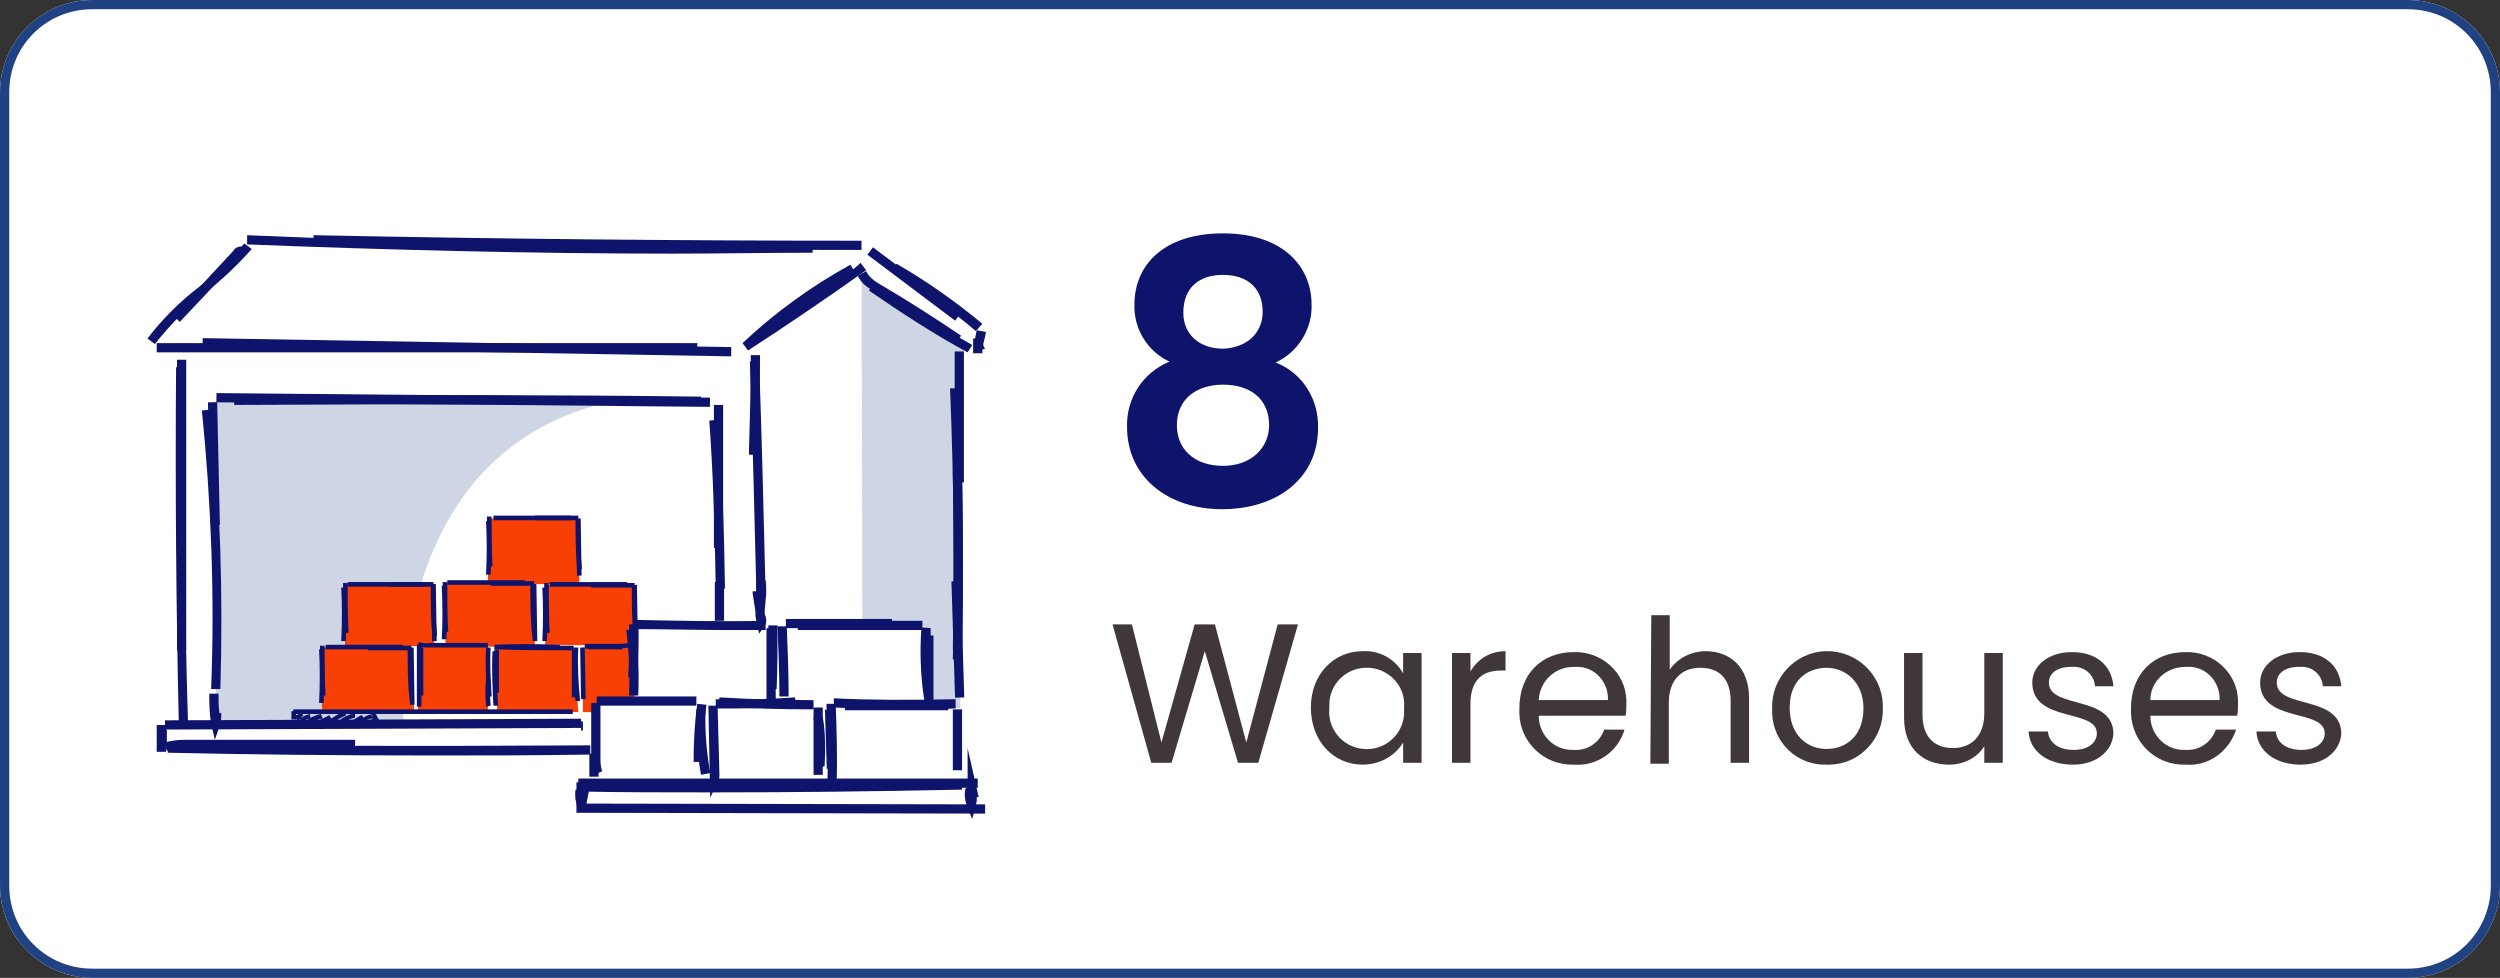 <?xml version="1.0" encoding="utf-8"?>
<!-- Generator: Adobe Illustrator 25.4.1, SVG Export Plug-In . SVG Version: 6.00 Build 0)  -->
<svg version="1.1" id="Layer_1" xmlns="http://www.w3.org/2000/svg" xmlns:xlink="http://www.w3.org/1999/xlink" x="0px" y="0px"
	 viewBox="0 0 271 106" style="enable-background:new 0 0 271 106;" xml:space="preserve">
<rect x="0" y="0" width="271" height="106" fill="#333333" stroke="none"/>
<style type="text/css">
	.st0{fill:#FFFFFF;}
	.st1{fill:#204283;}
	.st2{fill:#0E146C;}
	.st3{fill:#403838;}
	.st4{fill:#CED5E4;}
	.st5{fill:#F94004;}
	.st6{fill:none;stroke:#0E146C;stroke-miterlimit:10;}
	.st7{fill:none;stroke:#0E146C;stroke-width:0.5;stroke-miterlimit:10;}
</style>
<g id="Group_91397" transform="translate(-0.326 -0.188)">
	<g id="Rectangle_32837" transform="translate(0.327 0.188)">
		<path class="st0" d="M10,0h251c5.5,0,10,4.5,10,10v86c0,5.5-4.5,10-10,10H10c-5.5,0-10-4.5-10-10V10C0,4.5,4.5,0,10,0z"/>
		<path class="st1" d="M261,106H10c-5.5,0-10-4.5-10-10V10C0,4.5,4.5,0,10,0h251c5.5,0,10,4.5,10,10v86C271,101.5,266.5,106,261,106
			z M10,1c-5,0-9,4-9,9v86c0,5,4,9,9,9h251c5,0,9-4,9-9V10c0-5-4-9-9-9H10z"/>
	</g>
	<g id="Group_16290" transform="translate(16.313 25.485)">
		<g id="Group_1118" transform="translate(106.186 0)">
			<path id="Path_19026" class="st2" d="M0.8,7.7C0.8,3.5,3.9,0,10.4,0s9.6,3.6,9.6,7.7c0.1,2.7-1.5,5.2-3.9,6.3
				c2.9,1.1,4.7,4,4.6,7.1c0,5.5-4.5,8.8-10.4,8.8S0,26.4,0,21c-0.1-3.1,1.7-5.9,4.6-7.1C2.2,12.8,0.7,10.3,0.8,7.7z M5.4,20.8
				c0,2.6,1.9,4.4,5,4.4s5-2,5-4.4c0-2.9-2.1-4.4-5-4.4C7.6,16.4,5.4,17.9,5.4,20.8z M14.7,8.5c0-2.6-1.7-4-4.3-4
				c-2.6,0-4.3,1.4-4.3,4.1c0,2.4,1.8,3.9,4.3,3.9C13,12.4,14.7,10.8,14.7,8.5L14.7,8.5z"/>
		</g>
		<g id="Group_1119" transform="translate(104.612 41.391)">
			<path id="Path_19027" class="st3" d="M0,1h2.1l3.2,12.8L8.9,1h2.2l3.4,12.8L17.9,1h2.2l-4.3,15h-2.2L10,3.9L6.4,16H4.2L0,1z"/>
			<path id="Path_19028" class="st3" d="M27.1,3.9c1.8-0.1,3.5,0.8,4.4,2.4V4.1h2V16h-2v-2.2c-0.9,1.5-2.6,2.4-4.4,2.4
				c-3.1,0-5.6-2.5-5.6-6.2C21.5,6.4,24,3.9,27.1,3.9z M27.5,5.7c-2.2,0-4,1.8-4,4c0,0.1,0,0.2,0,0.4c-0.2,2.2,1.4,4.2,3.7,4.4
				c2.2,0.2,4.2-1.4,4.4-3.7c0-0.3,0-0.5,0-0.8c0.2-2.2-1.5-4.1-3.7-4.3C27.8,5.7,27.6,5.7,27.5,5.7L27.5,5.7z"/>
			<path id="Path_19029" class="st3" d="M38.8,16h-2V4.1h2v2c0.8-1.4,2.2-2.2,3.8-2.2V6h-0.5c-1.9,0-3.3,0.9-3.3,3.6L38.8,16z"/>
			<path id="Path_19030" class="st3" d="M50,16.2c-3.2,0.1-5.8-2.4-5.9-5.5c0-0.2,0-0.4,0-0.6C44.1,6.4,46.5,4,50,4
				c3-0.1,5.6,2.2,5.7,5.2c0,0.2,0,0.3,0,0.5c0,0.4,0,0.8-0.1,1.2h-9.4c0,2.1,1.7,3.8,3.8,3.7c1.5,0.1,2.8-0.8,3.3-2.2h2.2
				C54.8,14.8,52.5,16.4,50,16.2z M46.2,9.2h7.5c0.1-1.9-1.4-3.6-3.3-3.6c-0.1,0-0.3,0-0.4,0C47.9,5.6,46.3,7.2,46.2,9.2L46.2,9.2z"
				/>
			<path id="Path_19031" class="st3" d="M58.4,0h2v5.9c0.9-1.3,2.4-2,3.9-2C66.9,3.9,69,5.6,69,9v7h-2V9.3c0-2.5-1.3-3.6-3.3-3.6
				c-2,0-3.4,1.3-3.4,3.8v6.6h-2L58.4,0L58.4,0z"/>
			<path id="Path_19032" class="st3" d="M77.4,16.2c-3.2,0.1-5.8-2.4-5.9-5.6c0-0.2,0-0.4,0-0.5C71.4,6.8,74,4,77.3,3.9
				c3.3-0.1,6.1,2.5,6.2,5.8c0,0.1,0,0.3,0,0.4c0.1,3.2-2.4,6-5.7,6.1C77.7,16.2,77.5,16.2,77.4,16.2z M77.4,14.5c2.1,0,4-1.4,4-4.4
				c0-2.9-2-4.4-4-4.4S73.4,7,73.4,10S75.3,14.5,77.4,14.5z"/>
			<path id="Path_19033" class="st3" d="M96.5,16h-2v-1.8c-0.8,1.3-2.3,2-3.8,2c-2.8,0-4.9-1.7-4.9-5.1v-7h2v6.7
				c0,2.4,1.3,3.6,3.3,3.6s3.4-1.3,3.4-3.8V4.1h2L96.5,16z"/>
			<path id="Path_19034" class="st3" d="M104.1,16.2c-2.8,0-4.7-1.5-4.8-3.6h2.1c0.1,1.2,1.1,2,2.8,2c1.6,0,2.5-0.8,2.5-1.8
				c0-2.7-7-1.1-7-5.5c0-1.8,1.7-3.3,4.3-3.3s4.3,1.4,4.5,3.7h-2c-0.1-1.3-1.2-2.2-2.5-2.1c0,0-0.1,0-0.1,0c-1.5,0-2.4,0.7-2.4,1.7
				c0,2.9,6.9,1.3,7,5.5C108.4,14.7,106.7,16.2,104.1,16.2z"/>
			<path id="Path_19035" class="st3" d="M116.3,16.2c-3.2,0.1-5.8-2.4-5.9-5.6c0-0.2,0-0.4,0-0.5c0-3.7,2.4-6.1,5.9-6.1
				c3-0.1,5.6,2.2,5.7,5.2c0,0.2,0,0.3,0,0.5c0,0.4,0,0.8-0.1,1.2h-9.4c0,2.1,1.7,3.8,3.8,3.7c1.5,0.1,2.8-0.8,3.3-2.2h2.2
				C121,14.8,118.8,16.4,116.3,16.2z M112.5,9.2h7.5c0.1-1.9-1.4-3.6-3.3-3.6c-0.1,0-0.3,0-0.4,0C114.2,5.6,112.5,7.2,112.5,9.2
				L112.5,9.2z"/>
			<path id="Path_19036" class="st3" d="M128.8,16.2c-2.8,0-4.7-1.5-4.8-3.6h2.1c0.1,1.2,1.1,2,2.8,2c1.6,0,2.5-0.8,2.5-1.8
				c0-2.7-7-1.1-7-5.5c0-1.8,1.7-3.3,4.3-3.3s4.3,1.4,4.5,3.7h-2c-0.1-1.3-1.2-2.2-2.5-2.1c0,0-0.1,0-0.1,0c-1.5,0-2.4,0.7-2.4,1.7
				c0,2.9,6.9,1.3,7,5.5C133.1,14.7,131.4,16.2,128.8,16.2z"/>
		</g>
		<g id="Group_14235" transform="translate(0 0.198)">
			<path id="Path_37292" class="st4" d="M77.4,4.2l11.1,7.7l-0.4,39.4l-3.4-0.4l-0.4-8.5l-6.8-0.1L77.4,4.2z"/>
			<path id="Path_37293" class="st4" d="M50,18.1L7.5,17.6L7.4,52.8l20.4,0.4C27.7,53.1,25.5,23.7,50,18.1z"/>
			<path id="Path_37294" class="st5" d="M18.9,51.1l0.1-6.4l2.4-0.1l7.3,0.1l0.2,6.9H19L18.9,51.1z"/>
			<path id="Path_37295" class="st5" d="M29.4,44.4l-0.1,7.3h7.6v-7.2L29.4,44.4z"/>
			<path id="Path_37296" class="st5" d="M37.8,44.8l0.1,6.9h8.8l-0.5-7L37.8,44.8z"/>
			<path id="Path_37297" class="st5" d="M48.3,51.7h-1.1v-7l5.5-0.1l0.1,5.8l-4.2,0.4v0.9L48.3,51.7z"/>
			<path id="Path_37298" class="st5" d="M31.1,44.5c0-0.1-0.2-6.6-0.2-6.6l-9.4-0.1l-0.1,6.9L31.1,44.5z"/>
			<path id="Path_37299" class="st5" d="M32.3,44.5v-6.8l9.6,0.1l0.1,6.9L32.3,44.5z"/>
			<path id="Path_37300" class="st5" d="M52.8,41.9c0-0.1-0.1-3.9-0.1-3.9l-9.4-0.1l-0.2,6.5l9.7,0.1l-0.2-2.2L52.8,41.9z"/>
			<path id="Path_37301" class="st5" d="M46.8,37.9c0.1-0.1-0.3-7.1-0.3-7.1L37,30.7l-0.1,7L46.8,37.9z"/>
			<g id="Group_14148">
				<path id="Path_19037" class="st2" d="M3.5,9.4L2.8,8.7l6.5-7c0.2-0.4,0.8-0.6,1.2-0.4l-0.4,0.9c0,0,0.1,0,0.1,0l0,0.1l-0.1,0.1
					L3.5,9.4z"/>
				<path id="Path_19038" class="st2" d="M0.8,11.8L0,11.2c1.6-2.1,3.5-4,5.6-5.6c1.8-1.4,3.4-3,4.9-4.7l0.8,0.6
					C9.7,3.3,8,4.9,6.2,6.3C4.2,7.9,2.4,9.8,0.8,11.8z"/>
				<rect id="Rectangle_173" x="1" y="11.7" class="st2" width="58.6" height="1"/>
				
					<rect id="Rectangle_174" x="34.2" y="-16.5" transform="matrix(1.699754e-02 -1 1 1.699754e-02 21.891 46.64)" class="st2" width="1" height="57.3"/>
				<path id="Path_19039" class="st2" d="M56.9,2C41.6,2,26.1,1.6,10.8,1l0-1c20.3,0.9,41,1.2,61.3,0.9l0,1C67.1,1.9,62,2,56.9,2z"
					/>
				<path id="Path_19040" class="st2" d="M77.4,1.6C57.6,1.6,37.7,1.4,18,1l0-1c19.7,0.4,39.6,0.6,59.4,0.6V1.6z"/>
				<path id="Path_19041" class="st2" d="M65.1,12.5l-0.6-0.8c3.5-3.3,7.5-6.2,11.7-8.5l0.3,0.5C76.7,3.5,77,3.3,77.3,3l0.6,0.8
					C73.4,7,69.1,9.9,65.1,12.5z"/>
				<path id="Path_19042" class="st2" d="M87.6,11.7c-3.1-2.1-6.1-4-8.9-5.7C78,5.7,77.3,5.1,77,4.4l0.9-0.5c0.3,0.6,0.8,1,1.3,1.3
					c2.9,1.7,5.9,3.6,9,5.7L87.6,11.7z"/>
				<path id="Path_19043" class="st2" d="M88.9,12.7c-3.7-2-7.2-4.3-10.7-6.7l0.6-0.8c3.4,2.4,6.9,4.6,10.6,6.7L88.9,12.7z"/>
				
					<rect id="Rectangle_175" x="82.6" y="-0.7" transform="matrix(0.601 -0.799 0.799 0.601 28.957 68.531)" class="st2" width="1" height="11.9"/>
				<path id="Path_19044" class="st2" d="M89.8,10.4C87,8,83.9,5.8,80.7,4l0.5-0.9c3.3,1.9,6.4,4.1,9.3,6.5L89.8,10.4z"/>
				<path id="Path_19045" class="st2" d="M90.5,12.8h-1v-1.6h0.2c0.1-0.3,0.1-0.6,0.2-0.9l1,0.2v0c-0.1,0.5-0.2,0.9-0.3,1.3
					c0,0.2,0.1,0.4,0.2,0.5l-0.3,0.1C90.5,12.6,90.5,12.7,90.5,12.8z"/>
				<rect id="Rectangle_176" x="3.2" y="13.5" class="st2" width="1" height="31.5"/>
				<path id="Path_19046" class="st2" d="M3.4,53.1C3.1,40.3,3,27.2,3.1,14.3l1,0C3.9,27.2,4,40.2,4.4,53.1L3.4,53.1z"/>
				
					<rect id="Rectangle_177" x="6.7" y="18.1" transform="matrix(1 -2.219876e-02 2.219876e-02 1 -0.547 0.167)" class="st2" width="1" height="13.3"/>
				<path id="Path_19047" class="st2" d="M7.9,49.2l-1,0c0.4-10.1,0-20.2-1-30.2l1-0.1C7.9,28.9,8.2,39,7.9,49.2z"/>
				
					<rect id="Rectangle_178" x="33.7" y="-8.9" transform="matrix(9.197763e-03 -1 1 9.197763e-03 16.061 51.898)" class="st2" width="1" height="53.5"/>
				<path id="Path_19048" class="st2" d="M60,18.5c-15.4-0.2-31.4-0.2-50.6-0.1l0-1c19.2-0.1,35.3-0.1,50.6,0.1L60,18.5z"/>
				<rect id="Rectangle_179" x="61.4" y="18.4" class="st2" width="1" height="15.5"/>
				<path id="Path_19049" class="st2" d="M61.6,38.4c-0.1-6.8-0.3-12.8-0.7-18.3l1-0.1c0.4,5.5,0.6,11.5,0.7,18.3L61.6,38.4z"/>
				<path id="Path_19050" class="st2" d="M48.4,58.5c-0.3-0.6-0.4-1.2-0.3-1.9v-5.9h1v5.9c0,0.5,0,1,0.2,1.5L48.4,58.5z"/>
				<rect id="Rectangle_180" x="48.7" y="50" class="st2" width="10.8" height="1"/>
				<rect id="Rectangle_181" x="47.9" y="56.2" class="st2" width="1" height="2.5"/>
				<path id="Path_19051" class="st2" d="M60.2,57.1h-1c0-2.1,0.1-4.2,0.4-6.3l1,0.1C60.3,53,60.2,55.1,60.2,57.1z"/>
				<path id="Path_19052" class="st2" d="M60,58.5c-0.4-2.3-0.6-4.7-0.5-7.1l1,0c-0.1,2.3,0.1,4.6,0.5,6.9L60,58.5z"/>
				<path id="Path_37327" class="st6" d="M61.2,51.1"/>
				<path id="Path_19053" class="st2" d="M61,61L60.8,51l1,0l0.2,7.5H62c0,0.2,0,0.5-0.2,0.7L61,61z"/>
				<path id="Path_19054" class="st2" d="M63.9,51.3c-0.8,0-1.6,0-2.3,0l0-1c2.9,0.1,5.7,0,8.6-0.2l0.1,1
					C68.1,51.2,65.9,51.3,63.9,51.3z"/>
				<path id="Path_19055" class="st2" d="M72.2,51.4c-3.5,0-6.9-0.1-10.3-0.3l0.1-1c3.3,0.2,6.7,0.3,10.2,0.3L72.2,51.4z"/>
				<rect id="Rectangle_182" x="72.2" y="51.2" class="st2" width="1" height="7.3"/>
				<path id="Path_19056" class="st2" d="M73.4,57.6l-1-0.1c0.1-1.7,0-3.5-0.2-5.2l1-0.1C73.5,54,73.5,55.8,73.4,57.6z"/>
				
					<rect id="Rectangle_183" x="73.5" y="51.4" transform="matrix(1 -3.098512e-02 3.098512e-02 1 -1.657 2.32)" class="st2" width="1" height="6.4"/>
				<path id="Path_19057" class="st2" d="M74.7,59.5l-1,0c0.1-3,0-6-0.1-8.7l1,0C74.7,53.4,74.8,56.5,74.7,59.5z"/>
				<path id="Path_19058" class="st2" d="M82.2,51.4c-2.8,0-5.4-0.1-7.8-0.2l0-1c4,0.2,8.3,0.2,13.2,0.1l0,1
					C85.8,51.4,84,51.4,82.2,51.4z"/>
				<path id="Path_19059" class="st2" d="M79.4,51.5c-1.2,0-2.5,0-3.8,0l0-1c2.5,0.1,5,0,7.5,0c1.2,0,2.5,0,3.7,0v1
					c-1.2,0-2.5,0-3.7,0C82,51.5,80.7,51.5,79.4,51.5z"/>
				<rect id="Rectangle_184" x="87.3" y="51.4" class="st2" width="1" height="6.6"/>
				<path id="Path_19060" class="st2" d="M53.1,48l-1-0.1c0.1-1.9,0.2-3.8,0.1-5.7l1-0.1C53.3,44.2,53.2,46.1,53.1,48z"/>
				<path id="Path_19061" class="st2" d="M53.2,49.9l-1,0c0.1-2.4,0-4.7-0.3-7.1l1-0.1C53.2,45,53.3,47.4,53.2,49.9z"/>
				<path id="Path_19062" class="st2" d="M62.8,42.8c-3.3,0-6.7-0.1-10-0.1l0-1h0.1c4.6,0.1,9.4,0.2,14.1,0.1l0,1
					C65.6,42.8,64.2,42.8,62.8,42.8z"/>
				<path id="Path_19063" class="st2" d="M68.2,49.2l-1,0c0.1-2.3,0.1-4.6,0.1-6.9h1C68.3,44.5,68.3,46.8,68.2,49.2z"/>
				<rect id="Rectangle_185" x="67.1" y="42.6" class="st2" width="1" height="7.7"/>
				<path id="Path_19064" class="st2" d="M69.5,50h-1c0-2.5-0.1-5.1-0.2-7.6l1,0C69.4,44.9,69.5,47.5,69.5,50z"/>
				<rect id="Rectangle_186" x="69.2" y="41.6" class="st2" width="11.5" height="1"/>
				<rect id="Rectangle_187" x="70.5" y="41.8" class="st2" width="13.5" height="1"/>
				<path id="Path_19065" class="st2" d="M84.2,50.4c-0.4-2.6-0.5-5.3-0.3-7.9l1,0.1c0,0.2,0,0.5,0,0.8h0.3v7L84.2,50.4z"/>
				<path id="Path_19066" class="st2" d="M66.2,23.8l-1,0l0-0.3c0.1-3.6,0.2-7,0.2-10.5h1c0,3.6-0.1,7-0.2,10.5L66.2,23.8z"/>
				<path id="Path_19067" class="st2" d="M66,38.7v-0.1c-0.2-8.2-0.4-16.6-0.7-24.9l1,0c0.3,8.3,0.5,16.8,0.7,25v0.1L66,38.7z"/>
				<rect id="Rectangle_188" x="87.5" y="12.6" class="st2" width="1" height="14.2"/>
				<path id="Path_19068" class="st2" d="M88.3,44.9l-1,0c0.1-6.5,0.1-13,0-19.4l1,0C88.4,31.9,88.4,38.5,88.3,44.9z"/>
				
					<rect id="Rectangle_189" x="87.3" y="37.5" transform="matrix(1 -3.098512e-02 3.098512e-02 1 -1.313 2.741)" class="st2" width="1" height="12.6"/>
				<path id="Path_19069" class="st2" d="M88.3,46l-1,0c0.2-9.9,0.1-19.5-0.3-29.4l1,0C88.4,26.5,88.5,36.1,88.3,46z"/>
				<path id="Path_19070" class="st2" d="M66.3,43.2L66,41.8c-0.1-0.3-0.1-0.7-0.1-1c-0.1-0.7-0.2-1.4-0.3-2l0-0.2l0.4,0
					c0-0.4,0-0.7,0-1.1l1-0.1c0.1,0.7,0.1,1.5,0,2.2c0,0.4-0.1,0.9-0.1,1.3c0,0.1,0,0.2,0.1,0.4c0.1,0.3,0.1,0.6,0,0.9L66.3,43.2z"
					/>
				<rect id="Rectangle_190" x="61.5" y="37.6" class="st2" width="1" height="4.2"/>
				
					<rect id="Rectangle_191" x="1.9" y="52.5" transform="matrix(1 -3.909528e-03 3.909528e-03 1 -0.207 9.594111e-02)" class="st2" width="45.1" height="1"/>
				<rect id="Rectangle_192" x="47" y="52.7" class="st2" width="0.2" height="1"/>
				<rect id="Rectangle_193" x="1" y="53.1" class="st2" width="1" height="2.9"/>
				<rect id="Rectangle_194" x="1.1" y="53.6" class="st2" width="1" height="1.5"/>
				<path id="Path_19071" class="st2" d="M2.1,55.9L1.8,55c0.7-0.2,1.5-0.3,2.2-0.3h18.5v1H4C3.4,55.6,2.7,55.7,2.1,55.9z"/>
				<path id="Path_19072" class="st2" d="M31.1,56.4c-10.7,0-20-0.1-28.9-0.3l0-1c13.2,0.3,27.3,0.3,45.8,0.2l0,1
					C41.9,56.4,36.3,56.4,31.1,56.4z"/>
				<path id="Path_19073" class="st2" d="M7.3,54.7l-0.4-1.8c-0.2-1.1-0.2-2.2-0.2-3.2h1c0,0.7,0,1.4,0.1,2.1H8c0,0.4,0,0.8-0.1,1.2
					L7.3,54.7z"/>
				<rect id="Rectangle_195" x="47.4" y="44.3" class="st2" width="4.1" height="0.5"/>
				<path id="Path_19074" class="st2" d="M47,50.3l-0.1-5.6l0.5,0l0.1,5.6L47,50.3z"/>
				<path id="Path_19075" class="st2" d="M47.8,44.9v-0.5c1.5,0,3,0,4.5-0.2l0.1,0.5C50.8,44.8,49.3,44.9,47.8,44.9z"/>
				<path id="Path_19076" class="st2" d="M51.5,44.9c-1.3,0-2.7,0-4-0.1l0-0.5c1.3,0.1,2.6,0.1,3.9,0.1L51.5,44.9z"/>
				<path id="Path_19077" class="st2" d="M44.7,44.9c-2.3-0.1-4.7-0.1-7.1,0l0-0.5c2.4-0.1,4.7-0.1,7.1,0L44.7,44.9z"/>
				<path id="Path_19078" class="st2" d="M46.2,45c-2.7,0-5.4,0-8.1-0.1l0-0.5c2.7,0.1,5.4,0.1,8.1,0.1V45z"/>
				<path id="Path_19079" class="st2" d="M46.4,50.5c-0.2-1.9-0.3-3.9-0.2-5.8l0.5,0c-0.1,1.9,0,3.8,0.2,5.8L46.4,50.5z"/>
				<rect id="Rectangle_196" x="46" y="44.9" class="st2" width="0.5" height="5.2"/>
				<rect id="Rectangle_197" x="37.6" y="44.9" class="st2" width="0.5" height="4.7"/>
				<path id="Path_19080" class="st2" d="M37.5,51c-0.1-1.9-0.2-3.9-0.1-5.9l0.5,0c-0.1,2,0,3.9,0.1,5.9L37.5,51z"/>
				<path id="Path_19081" class="st2" d="M30.3,44.7c-0.3,0-0.7-0.1-1-0.1l0.1-0.5c0.4,0.1,0.8,0.2,1.2,0.1l6.3,0v0.5h-6.2
					C30.6,44.7,30.4,44.7,30.3,44.7z"/>
				<path id="Path_19082" class="st2" d="M36.8,50.1l0-0.1c-0.1-1.8-0.2-3.5-0.1-5.3l0.5,0c-0.1,1.7,0,3.5,0.1,5.2l0,0.1L36.8,50.1z
					"/>
				<path id="Path_19083" class="st2" d="M36.7,51.1c-0.1-1-0.1-2,0-3l0.5,0c-0.1,1-0.1,1.9,0,2.9L36.7,51.1z"/>
				<rect id="Rectangle_198" x="29.4" y="44.7" class="st2" width="0.5" height="5.2"/>
				<rect id="Rectangle_199" x="29.2" y="44.4" class="st2" width="0.5" height="6.7"/>
				<rect id="Rectangle_200" x="19.3" y="44.4" class="st2" width="8.4" height="0.5"/>
				<rect id="Rectangle_201" x="23.9" y="44.5" class="st2" width="4.7" height="0.5"/>
				<path id="Path_19084" class="st2" d="M28.7,50.6c-0.2,0-0.3-0.1-0.3-0.3c0,0,0,0,0,0c-0.2-1.8-0.2-3.7-0.2-5.5h0.5
					c0,1.8,0,3.6,0.2,5.5c0-0.1-0.1-0.1-0.1-0.1L28.7,50.6z"/>
				
					<rect id="Rectangle_202" x="28.4" y="44.7" transform="matrix(1 -1.599795e-02 1.599795e-02 1 -0.761 0.465)" class="st2" width="0.5" height="6.2"/>
				<path id="Path_19085" class="st2" d="M18.8,49.9c-0.1-1.8-0.1-3.6-0.1-5.4h0.5c0,1.8,0,3.6,0.1,5.4L18.8,49.9z"/>
				<path id="Path_19086" class="st2" d="M19.1,50.7l-0.5,0c0.1-1.9,0.1-3.9,0-5.8l0.5,0C19.2,46.9,19.2,48.8,19.1,50.7z"/>
				<rect id="Rectangle_203" x="21.7" y="37.6" class="st2" width="8.4" height="0.5"/>
				<rect id="Rectangle_204" x="26.3" y="37.6" class="st2" width="4.7" height="0.5"/>
				<path id="Path_19087" class="st2" d="M31.2,43.8c-0.2,0-0.3-0.1-0.3-0.3c0,0,0,0,0,0c-0.2-1.8-0.2-3.7-0.2-5.5h0.5
					c0,1.8,0,3.6,0.2,5.5c0-0.1-0.1-0.1-0.1-0.1L31.2,43.8z"/>
				
					<rect id="Rectangle_205" x="30.8" y="37.8" transform="matrix(1 -1.599795e-02 1.599795e-02 1 -0.651 0.502)" class="st2" width="0.5" height="6.2"/>
				<path id="Path_19088" class="st2" d="M21.3,43.1c-0.1-1.8-0.1-3.6-0.1-5.4h0.5c0,1.8,0,3.6,0.1,5.4L21.3,43.1z"/>
				<path id="Path_19089" class="st2" d="M21.5,44l-0.5,0c0.1-1.9,0.1-3.9,0-5.8l0.5,0C21.6,40.1,21.6,42,21.5,44z"/>
				<rect id="Rectangle_206" x="32.5" y="37.4" class="st2" width="8.4" height="0.5"/>
				<rect id="Rectangle_207" x="37.2" y="37.5" class="st2" width="4.7" height="0.5"/>
				<path id="Path_19090" class="st2" d="M42,43.7c-0.2,0-0.3-0.1-0.3-0.3c0,0,0,0,0,0c-0.2-1.8-0.2-3.7-0.2-5.5h0.5
					c0,1.8,0,3.6,0.2,5.5c0-0.1-0.1-0.1-0.1-0.1L42,43.7z"/>
				
					<rect id="Rectangle_208" x="41.7" y="37.8" transform="matrix(1 -1.599795e-02 1.599795e-02 1 -0.648 0.676)" class="st2" width="0.5" height="6.2"/>
				<path id="Path_19091" class="st2" d="M32.1,43C32,41.2,32,39.3,32,37.6h0.5c0,1.8,0,3.6,0.1,5.4L32.1,43z"/>
				<path id="Path_19092" class="st2" d="M32.4,43.8l-0.5,0c0.1-1.9,0.1-3.9,0-5.8l0.5,0C32.5,39.9,32.5,41.8,32.4,43.8z"/>
				<rect id="Rectangle_209" x="43.6" y="37.6" class="st2" width="8.4" height="0.5"/>
				<rect id="Rectangle_210" x="48.1" y="37.7" class="st2" width="4.7" height="0.5"/>
				<path id="Path_19093" class="st2" d="M53,43.8c-0.2,0-0.3-0.2-0.3-0.3c0,0,0,0,0,0c-0.2-1.8-0.2-3.7-0.2-5.5h0.5
					c0,1.8,0,3.6,0.2,5.5c0-0.1-0.1-0.1-0.1-0.1L53,43.8z"/>
				
					<rect id="Rectangle_211" x="52.6" y="37.9" transform="matrix(1 -1.581202e-02 1.581202e-02 1 -0.642 0.841)" class="st2" width="0.5" height="6.2"/>
				<path id="Path_19094" class="st2" d="M43.1,43.1C43,41.3,43,39.4,43,37.7h0.5c0,1.8,0,3.6,0.1,5.4L43.1,43.1z"/>
				<path id="Path_19095" class="st2" d="M43.3,44l-0.5,0c0.1-1.9,0.1-3.9,0-5.8l0.5,0C43.4,40.1,43.4,42,43.3,44z"/>
				<rect id="Rectangle_212" x="37.5" y="30.4" class="st2" width="8.4" height="0.5"/>
				<rect id="Rectangle_213" x="42" y="30.4" class="st2" width="4.7" height="0.5"/>
				<path id="Path_19096" class="st2" d="M46.9,36.6c-0.2,0-0.3-0.1-0.3-0.3c0,0,0,0,0,0c-0.2-1.8-0.2-3.7-0.2-5.5h0.5
					c0,1.8,0,3.6,0.2,5.5c0-0.1-0.1-0.1-0.1-0.1L46.9,36.6z"/>
				
					<rect id="Rectangle_214" x="46.5" y="30.7" transform="matrix(1 -1.599795e-02 1.599795e-02 1 -0.534 0.752)" class="st2" width="0.5" height="6.2"/>
				<path id="Path_19097" class="st2" d="M36.9,35.9c-0.1-1.8-0.1-3.6-0.1-5.4h0.5c0,1.8,0,3.6,0.1,5.4L36.9,35.9z"/>
				<path id="Path_19098" class="st2" d="M37.2,36.8l-0.5,0c0.1-1.9,0.1-3.9,0-5.8l0.5,0C37.3,32.9,37.3,34.8,37.2,36.8z"/>
				<rect id="Rectangle_215" x="15.8" y="51.4" class="st2" width="30.3" height="0.5"/>
				<rect id="Rectangle_216" x="15.6" y="51.6" class="st2" width="0.5" height="0.9"/>
				<path id="Path_19099" class="st2" d="M16.2,52.6l-0.2-0.5c0.1-0.1,0.3-0.1,0.4-0.2c0.1-0.1,0.2-0.1,0.3-0.2l0.2,0.4
					c-0.1,0-0.1,0.1-0.2,0.1C16.6,52.5,16.4,52.6,16.2,52.6z"/>
				<path id="Path_19100" class="st2" d="M16.8,52.8l-0.3-0.4c0.3-0.2,0.7-0.4,1.1-0.5l0.1,0.5C17.3,52.4,17,52.6,16.8,52.8z"/>
				<path id="Path_19101" class="st2" d="M17.4,53.1l-0.3-0.4c0.5-0.4,1.1-0.7,1.7-0.8l0.2,0.5C18.4,52.5,17.8,52.7,17.4,53.1z"/>
				<path id="Path_37412" class="st7" d="M18.7,53.1"/>
				
					<rect id="Rectangle_217" x="18.6" y="52.3" transform="matrix(0.894 -0.447 0.447 0.894 -21.443 14.163)" class="st2" width="1.3" height="0.5"/>
				<path id="Path_19102" class="st2" d="M19.6,53.2l-0.3-0.4c0.6-0.4,1.2-0.8,1.8-1.1l0.4-0.2v0.6h-0.1l0,0
					C20.7,52.4,20.2,52.8,19.6,53.2z"/>
				<path id="Path_19103" class="st2" d="M21.2,52.9l-0.3-0.4c0.4-0.3,0.9-0.5,1.4-0.7l0.1,0h0.1v0.5h0C22,52.4,21.6,52.6,21.2,52.9
					z"/>
				<path id="Path_19104" class="st2" d="M21.8,53.4L21.5,53c0.5-0.3,1-0.5,1.5-0.7l0.2,0.5C22.7,52.9,22.2,53.1,21.8,53.4z"/>
				<path id="Path_19105" class="st2" d="M22.5,53l-0.3-0.4c0.2-0.1,0.3-0.2,0.5-0.3s0.3-0.2,0.5-0.3l0.3,0.4
					c-0.1,0.1-0.3,0.2-0.5,0.3S22.6,52.9,22.5,53z"/>
				<path id="Path_19106" class="st2" d="M23.2,53l-0.3-0.3c0.4-0.4,0.9-0.7,1.5-0.8l0.1,0h0.2l0.1,0.1c0.1,0.1,0.1,0.2,0.1,0.3
					l-0.1,0.2l-0.2,0v-0.1h-0.1C24,52.4,23.5,52.6,23.2,53z M24.3,52c0,0.1,0,0.1,0,0.2l0.1-0.1L24.3,52L24.3,52z M24.4,52.1
					L24.4,52.1L24.4,52.1L24.4,52.1z"/>
				<path id="Path_19107" class="st2" d="M24,53.2l-0.2-0.4c0.4-0.2,0.7-0.4,1-0.7l0.3,0.4C24.8,52.7,24.4,53,24,53.2z"/>
				<path id="Path_19108" class="st2" d="M61.3,60.4c-5.1,0-10,0-14.8-0.1l0-1c13.1,0.2,26.7,0.1,41.8-0.2l0,1
					C78.8,60.3,69.9,60.4,61.3,60.4z"/>
				<rect id="Rectangle_218" x="46.7" y="58.9" class="st2" width="43.3" height="1"/>
				<path id="Path_19109" class="st2" d="M46.6,62c-0.2-0.6-0.3-1.2-0.2-1.9h1c0,0.5,0,1,0.2,1.5L46.6,62z"/>
				
					<rect id="Rectangle_219" x="46.5" y="60.4" transform="matrix(0.197 -0.98 0.98 0.197 -21.777 95.22)" class="st2" width="1.5" height="1"/>
				
					<rect id="Rectangle_220" x="68.2" y="40" transform="matrix(1.999996e-03 -1 1 1.999996e-03 6.362 130.731)" class="st2" width="1" height="44.3"/>
				<path id="Path_19110" class="st2" d="M89.4,63.3l-0.6-1.5c-0.2-0.6-0.3-1.3-0.1-1.9l0.2,0v-4.3l1.2,5.3l-0.2,0
					c0,0.3,0,0.6-0.1,0.8L89.4,63.3z"/>
			</g>
		</g>
	</g>
</g>
</svg>
